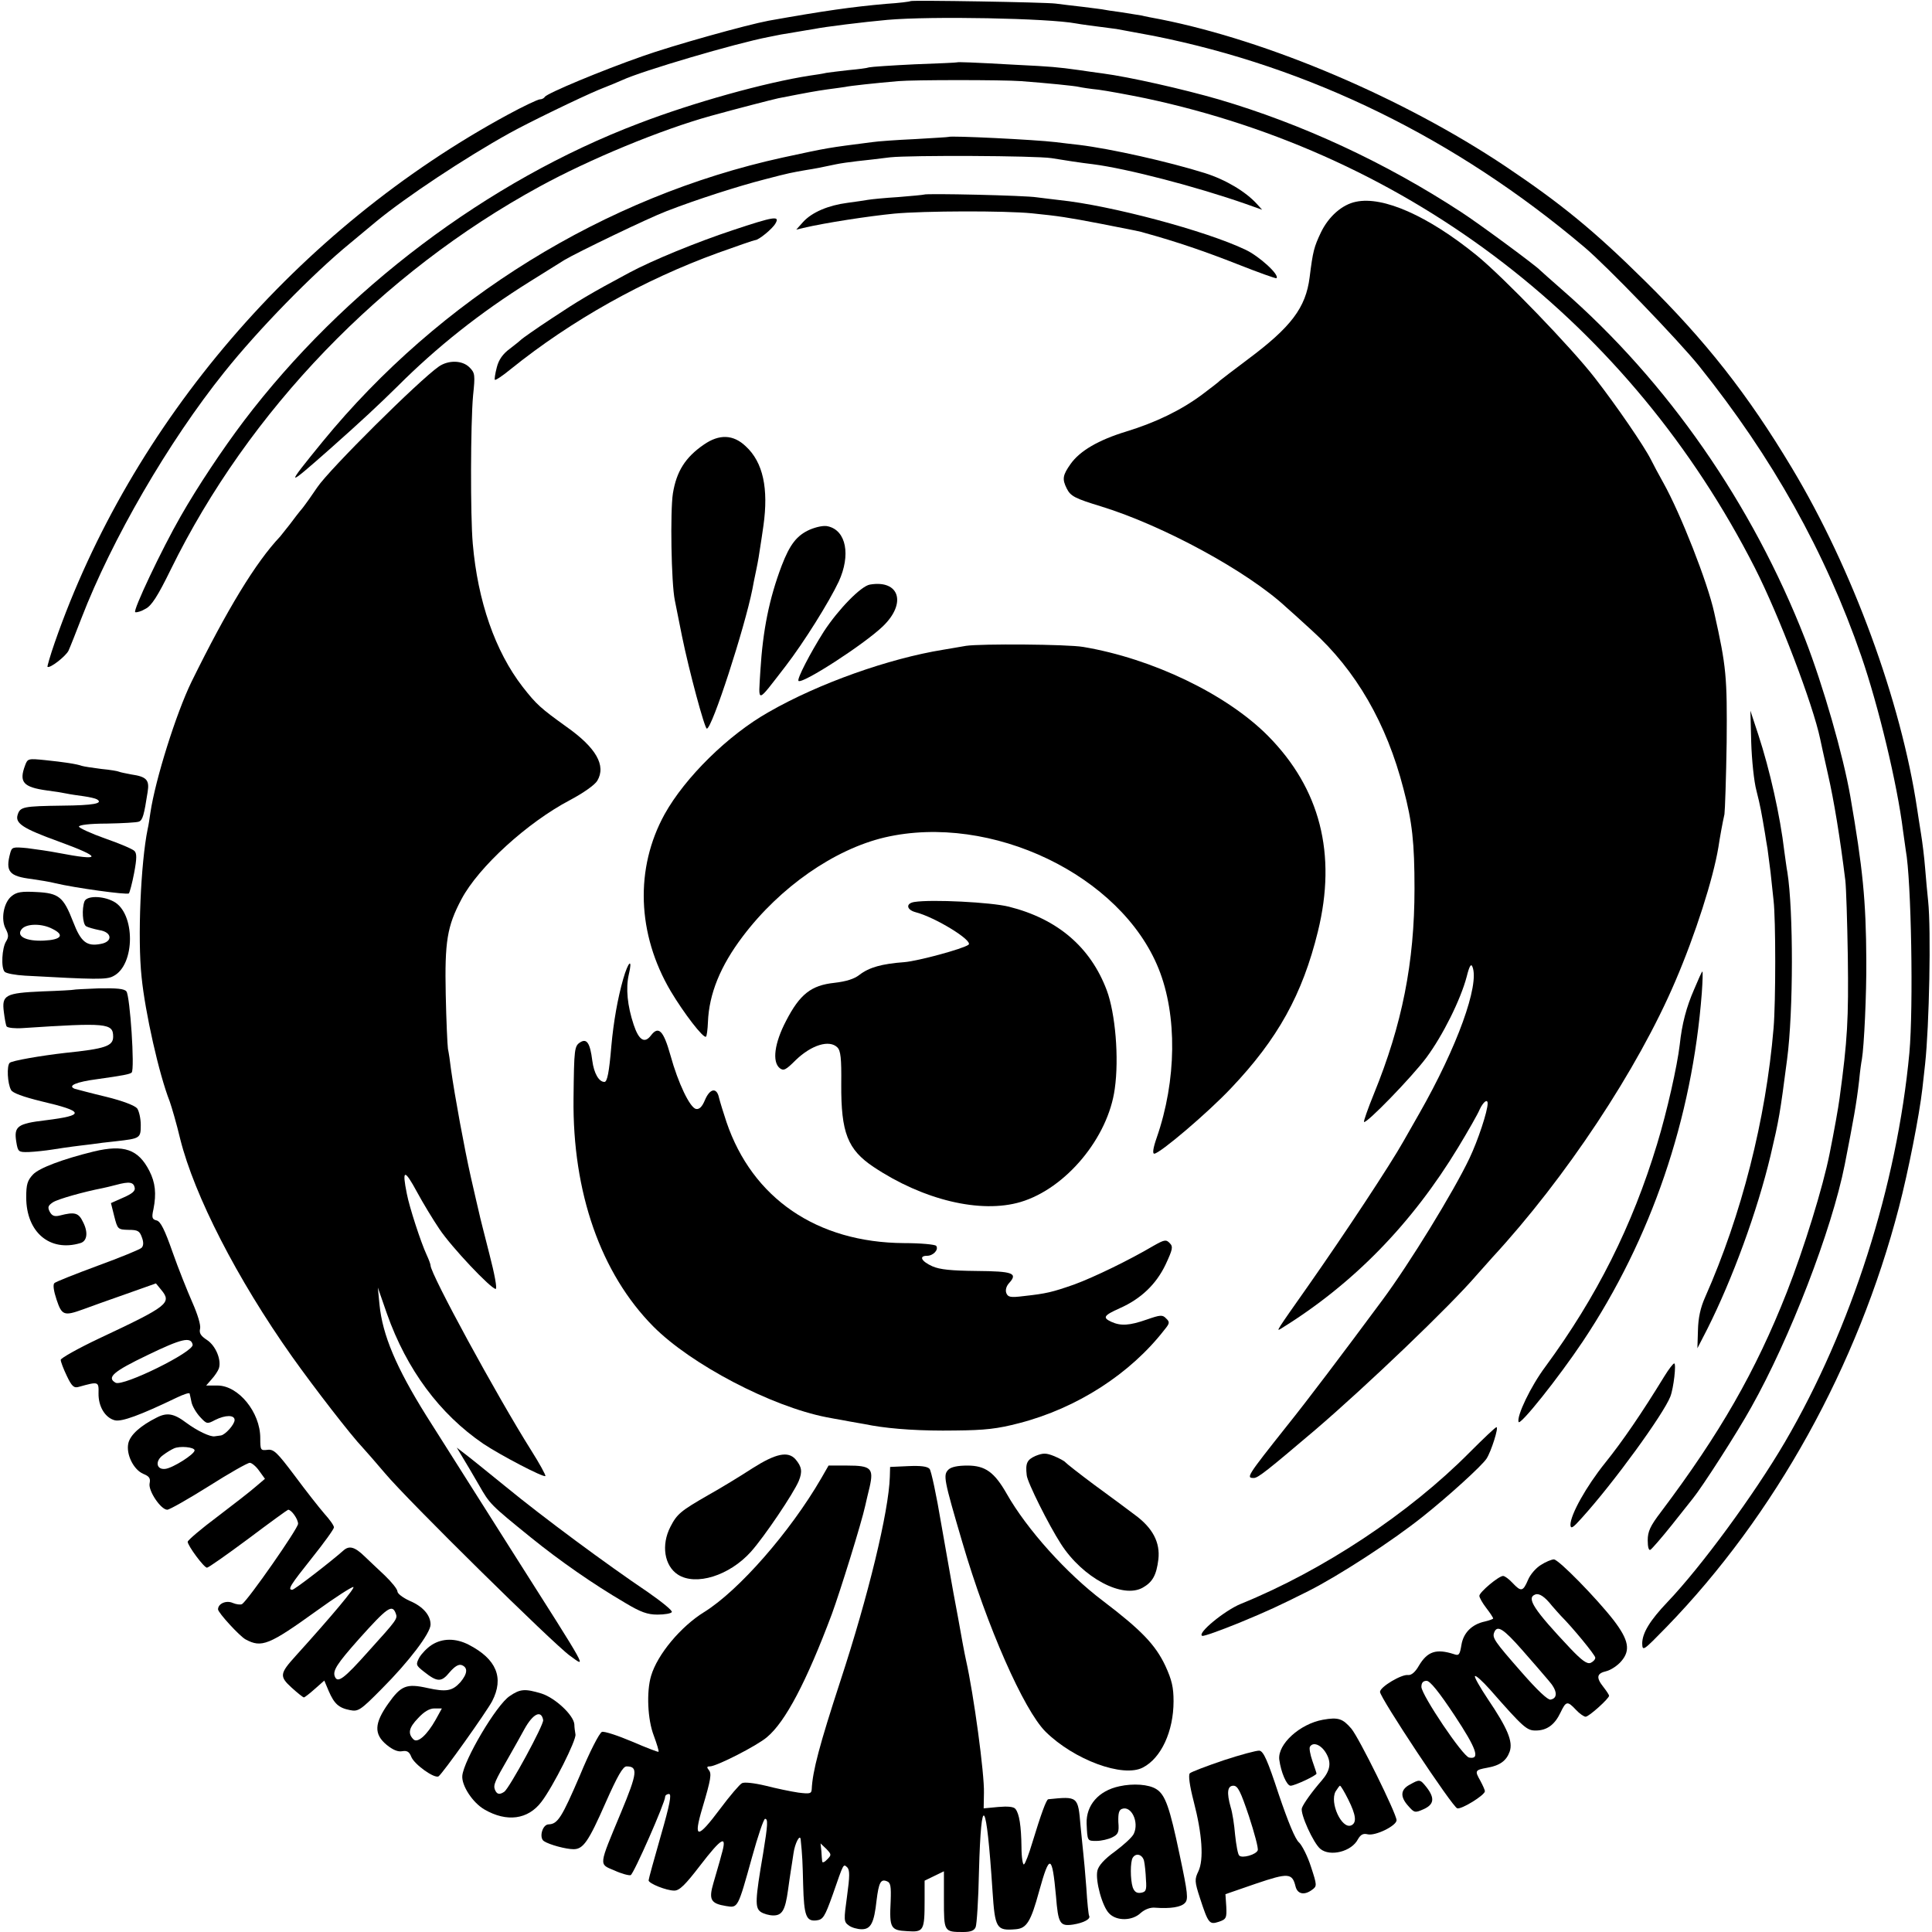 <?xml version="1.0" standalone="no"?>
<!DOCTYPE svg PUBLIC "-//W3C//DTD SVG 20010904//EN"
 "http://www.w3.org/TR/2001/REC-SVG-20010904/DTD/svg10.dtd">
<svg version="1.0" xmlns="http://www.w3.org/2000/svg"
 width="700pt" height="700pt" viewBox="0 0 700 700"
 preserveAspectRatio="xMidYMid meet">
<g transform="translate(0,700) scale(0.1,-0.1)"
fill="#000000" stroke="none">
<path d="M3299 6996 c-2 -2 -42 -7 -89 -10 -124 -11 -223 -25 -425 -61 -80
-15 -349 -90 -458 -129 -146 -51 -345 -134 -353 -147 -3 -5 -11 -9 -18 -9 -7
0 -60 -25 -117 -56 -761 -413 -1364 -1116 -1641 -1913 -16 -46 -27 -85 -26
-87 8 -7 65 37 76 58 6 13 27 66 47 118 110 285 315 639 518 892 123 154 319
355 457 468 41 34 84 70 95 79 106 87 318 228 480 318 70 39 258 130 325 158
36 14 74 30 85 35 71 33 410 133 530 156 11 2 31 6 45 9 14 2 41 7 60 10 19 3
46 8 60 10 39 8 177 25 265 33 159 14 583 6 684 -13 15 -3 68 -10 146 -20 17
-3 77 -14 135 -25 566 -113 1094 -371 1560 -765 81 -68 341 -338 416 -431 266
-332 457 -673 588 -1052 62 -180 130 -462 151 -632 4 -30 9 -62 10 -71 20
-107 28 -569 13 -734 -45 -480 -210 -998 -451 -1410 -112 -191 -303 -451 -425
-579 -64 -67 -92 -113 -92 -151 1 -29 4 -26 88 60 393 405 693 946 842 1520
34 130 74 334 85 430 4 33 8 74 10 90 15 137 22 486 11 590 -3 28 -8 82 -11
120 -3 39 -10 95 -15 125 -5 30 -11 71 -14 90 -58 388 -234 869 -454 1235
-160 267 -312 460 -532 677 -185 183 -304 280 -505 415 -371 248 -858 455
-1250 533 -27 5 -59 11 -70 14 -11 2 -45 7 -75 12 -30 4 -57 8 -60 9 -3 1 -36
5 -75 10 -38 4 -83 10 -100 12 -38 5 -521 13 -526 9z"/>
<path d="M3467 6774 c-1 -1 -70 -4 -153 -7 -83 -4 -157 -9 -165 -11 -8 -3 -41
-7 -74 -10 -33 -4 -70 -8 -81 -10 -12 -3 -39 -7 -60 -10 -161 -25 -421 -97
-619 -173 -548 -208 -1071 -603 -1432 -1079 -77 -102 -167 -237 -228 -344 -69
-120 -175 -344 -165 -348 5 -2 22 3 37 12 22 11 44 45 92 143 282 575 764
1075 1336 1387 183 100 440 206 620 256 90 25 222 59 245 64 107 21 135 26
177 32 26 3 56 8 65 9 17 4 111 14 192 21 56 5 378 5 446 0 92 -7 194 -17 210
-21 8 -2 40 -7 70 -10 30 -4 107 -18 170 -31 963 -205 1758 -818 2208 -1701
88 -173 211 -496 237 -621 2 -9 14 -66 28 -127 22 -96 44 -231 63 -385 3 -25
7 -148 9 -275 3 -228 -1 -302 -30 -515 -4 -31 -20 -121 -36 -200 -24 -121 -93
-344 -155 -502 -113 -287 -243 -513 -456 -796 -39 -51 -48 -71 -48 -103 0 -25
4 -38 10 -34 6 4 40 43 76 88 36 45 71 89 77 97 35 43 161 239 212 331 139
247 292 642 339 880 32 164 42 218 52 304 3 33 8 68 10 77 8 47 17 238 16 358
-1 218 -13 335 -58 595 -26 149 -98 400 -164 570 -191 489 -499 933 -880 1265
-41 36 -77 68 -80 71 -13 15 -223 170 -285 210 -275 180 -577 320 -880 409
-128 37 -322 81 -420 94 -22 3 -60 8 -85 12 -79 11 -103 13 -225 19 -160 9
-216 11 -218 9z"/>
<path d="M3437 6504 c-1 -1 -56 -4 -122 -8 -66 -3 -136 -8 -155 -11 -163 -21
-154 -19 -325 -56 -643 -141 -1242 -511 -1666 -1029 -137 -168 -136 -170 26
-27 115 102 176 159 245 227 142 142 299 267 480 380 58 36 114 71 125 78 43
26 304 152 370 177 108 42 261 91 355 115 91 24 100 25 151 34 32 5 53 9 109
21 14 3 48 8 75 11 28 3 82 9 120 14 74 8 526 6 585 -3 41 -7 114 -18 150 -22
124 -16 374 -81 554 -144 l59 -21 -19 21 c-41 45 -113 88 -189 112 -131 41
-340 88 -455 102 -25 3 -63 7 -85 10 -75 9 -381 24 -388 19z"/>
<path d="M3348 6295 c-2 -1 -43 -5 -93 -9 -49 -3 -99 -8 -110 -10 -11 -2 -45
-7 -75 -11 -69 -9 -128 -34 -160 -69 l-25 -28 25 6 c81 19 238 43 330 52 107
10 401 11 500 1 98 -10 125 -14 250 -38 137 -27 139 -27 158 -33 113 -31 221
-68 335 -113 76 -30 140 -53 142 -51 12 12 -63 80 -112 103 -144 69 -490 161
-674 180 -23 3 -60 7 -82 10 -41 7 -403 15 -409 10z"/>
<path d="M4913 6269 c-50 -10 -99 -53 -127 -111 -25 -53 -29 -67 -41 -163 -14
-110 -67 -180 -224 -297 -53 -40 -98 -74 -101 -77 -3 -4 -32 -26 -65 -51 -77
-57 -168 -101 -276 -134 -98 -30 -166 -69 -200 -117 -29 -41 -31 -55 -14 -89
14 -28 30 -36 125 -65 224 -69 530 -235 670 -365 9 -8 52 -46 94 -85 159 -144
270 -336 331 -573 32 -121 40 -195 40 -362 0 -267 -45 -493 -147 -743 -22 -54
-38 -100 -36 -102 8 -8 173 162 226 233 60 81 124 210 146 293 10 40 16 49 21
36 26 -65 -55 -290 -193 -532 -25 -44 -51 -89 -57 -100 -47 -84 -212 -334
-346 -525 -114 -162 -117 -166 -98 -154 261 161 474 379 643 658 35 58 70 119
77 136 13 28 29 40 29 22 0 -28 -35 -134 -66 -199 -57 -120 -217 -381 -315
-513 -146 -197 -272 -364 -346 -456 -146 -184 -149 -189 -120 -189 15 0 50 28
222 174 188 161 489 449 585 561 12 14 38 42 57 64 265 287 527 682 663 1001
73 170 137 371 156 485 5 34 15 89 22 120 2 14 6 131 8 260 2 238 -1 274 -45
470 -24 110 -122 359 -184 470 -17 30 -37 68 -45 84 -25 50 -126 197 -203 296
-84 109 -332 366 -429 445 -176 143 -339 215 -437 194z"/>
<path d="M2655 6166 c-130 -43 -291 -109 -375 -154 -142 -76 -185 -102 -280
-165 -58 -38 -107 -73 -110 -76 -3 -3 -22 -19 -42 -34 -26 -19 -41 -40 -48
-68 -6 -23 -9 -43 -7 -45 2 -3 29 15 58 39 220 177 481 323 751 421 70 25 130
46 134 46 13 0 64 42 74 61 16 28 -5 25 -155 -25z"/>
<path d="M1590 5672 c-72 -50 -396 -372 -440 -437 -18 -27 -43 -62 -54 -76
-12 -14 -32 -40 -46 -59 -14 -18 -30 -38 -35 -44 -89 -94 -192 -264 -321 -526
-56 -115 -131 -354 -149 -474 -3 -21 -7 -48 -10 -60 -25 -122 -37 -396 -22
-536 13 -129 63 -352 102 -451 7 -20 25 -81 38 -136 51 -204 206 -507 405
-788 81 -114 214 -286 257 -331 11 -12 47 -53 80 -92 82 -98 611 -619 670
-661 60 -43 76 -71 -213 384 -129 204 -267 422 -307 485 -110 176 -159 293
-170 403 l-6 62 33 -95 c72 -203 191 -363 349 -471 63 -42 218 -123 225 -117
2 3 -21 45 -52 94 -124 197 -364 638 -364 669 0 4 -6 21 -14 38 -21 45 -63
174 -72 222 -18 89 -9 91 37 6 21 -39 58 -100 81 -134 44 -66 187 -217 204
-217 6 0 -4 54 -23 127 -18 71 -35 137 -37 148 -3 11 -16 70 -30 130 -24 107
-58 292 -72 391 -3 27 -8 60 -11 74 -2 14 -6 102 -8 197 -4 192 5 247 57 345
62 117 239 278 393 359 49 26 90 55 99 70 33 55 -4 120 -112 196 -93 67 -108
80 -158 144 -100 129 -163 311 -181 519 -9 101 -8 436 1 536 8 76 7 83 -13
103 -26 26 -76 27 -111 3z"/>
<path d="M2550 5389 c-67 -46 -99 -97 -112 -177 -10 -65 -6 -324 7 -387 3 -16
15 -75 26 -130 26 -127 82 -335 90 -335 19 0 137 365 165 505 2 11 8 43 14 70
6 28 12 64 14 80 3 17 8 53 12 80 19 135 -1 230 -64 288 -45 43 -96 45 -152 6z"/>
<path d="M2934 5081 c-47 -21 -72 -53 -102 -131 -45 -119 -68 -233 -77 -380
-7 -121 -16 -122 91 16 67 87 158 233 193 307 44 96 27 185 -39 200 -15 4 -42
-2 -66 -12z"/>
<path d="M3152 4882 c-32 -5 -114 -89 -167 -170 -50 -79 -98 -172 -92 -179 13
-13 237 132 305 197 88 84 61 170 -46 152z"/>
<path d="M3500 4660 c-25 -4 -62 -11 -82 -14 -198 -32 -452 -122 -633 -226
-147 -83 -303 -237 -377 -370 -108 -196 -100 -434 22 -641 47 -79 119 -173
128 -165 3 3 6 27 7 53 4 102 45 203 126 310 135 179 332 316 515 359 385 89
856 -137 992 -476 68 -169 65 -405 -7 -612 -13 -37 -16 -58 -9 -58 20 0 195
149 278 237 170 179 259 340 315 568 69 281 8 518 -181 709 -150 151 -419 280
-669 322 -58 10 -372 12 -425 4z"/>
<path d="M6345 4310 c2 -63 10 -142 19 -175 14 -55 18 -78 31 -155 2 -14 6
-38 9 -55 2 -16 7 -55 11 -85 3 -30 8 -77 11 -103 8 -68 8 -367 0 -462 -28
-332 -116 -677 -248 -975 -17 -38 -25 -75 -26 -120 l-2 -65 36 70 c92 183 181
427 229 628 31 132 34 149 60 349 23 174 23 539 1 678 -3 14 -7 48 -11 75 -15
129 -53 297 -94 422 l-29 88 3 -115z"/>
<path d="M91 4227 c-23 -61 -7 -79 79 -91 25 -3 56 -8 70 -11 14 -3 42 -7 64
-10 21 -3 42 -8 47 -11 25 -15 -12 -22 -126 -23 -140 -2 -152 -4 -161 -33 -10
-31 19 -50 149 -97 159 -58 158 -72 -3 -41 -30 6 -80 13 -111 17 -53 5 -56 4
-62 -18 -18 -67 -4 -84 79 -94 27 -4 65 -10 84 -15 71 -17 260 -43 267 -37 3
4 12 37 19 74 10 53 10 71 1 80 -7 7 -54 27 -106 45 -51 18 -94 38 -95 43 0 6
39 11 101 11 56 1 109 4 116 7 14 5 19 24 32 108 7 43 -4 55 -59 63 -21 4 -41
8 -45 10 -3 2 -32 7 -64 10 -32 4 -64 9 -70 11 -19 7 -66 14 -134 21 -60 6
-63 6 -72 -19z"/>
<path d="M42 3753 c-29 -23 -40 -85 -21 -119 10 -20 11 -29 1 -45 -15 -24 -19
-96 -5 -110 6 -6 39 -12 74 -14 254 -14 295 -15 319 -2 81 40 81 230 1 271
-40 21 -97 21 -105 0 -10 -27 -7 -82 6 -90 7 -4 28 -10 48 -14 46 -7 50 -42 5
-50 -51 -10 -72 7 -100 80 -35 90 -51 104 -133 108 -54 3 -72 0 -90 -15z m149
-119 c44 -22 31 -39 -32 -42 -65 -3 -102 16 -80 42 17 20 73 21 112 0z"/>
<path d="M3313 3732 c-32 -5 -29 -28 4 -37 71 -18 211 -104 192 -118 -20 -15
-183 -59 -232 -63 -82 -6 -128 -19 -163 -46 -19 -15 -48 -24 -91 -29 -84 -9
-125 -41 -175 -138 -42 -80 -51 -148 -23 -171 14 -11 22 -7 58 29 57 55 122
75 151 46 12 -12 15 -40 14 -133 -1 -176 23 -237 117 -300 180 -120 388 -170
533 -127 164 49 317 233 341 410 16 112 2 274 -29 357 -59 157 -179 259 -355
303 -64 16 -279 27 -342 17z"/>
<path d="M2258 3453 c-20 -70 -35 -155 -43 -243 -8 -96 -15 -130 -25 -130 -20
0 -38 31 -44 77 -8 64 -20 81 -43 67 -22 -14 -23 -22 -25 -204 -4 -341 99
-634 289 -826 137 -138 428 -290 628 -329 17 -3 41 -8 55 -10 14 -3 39 -7 55
-10 17 -3 41 -7 55 -10 75 -13 180 -20 300 -18 109 1 154 6 234 27 208 54 401
178 525 338 19 23 20 28 6 41 -13 14 -21 13 -70 -4 -63 -22 -94 -24 -129 -8
-32 15 -27 23 31 49 77 34 132 87 166 158 26 56 28 65 15 78 -13 14 -20 12
-59 -10 -88 -52 -216 -114 -287 -140 -80 -28 -101 -33 -183 -42 -48 -6 -57 -4
-63 11 -4 11 0 25 10 36 33 36 14 43 -117 44 -92 1 -134 5 -161 17 -40 18 -50
38 -19 38 22 0 43 22 33 36 -4 5 -56 10 -117 10 -315 2 -549 162 -643 439 -11
33 -23 72 -27 88 -8 38 -33 34 -51 -9 -10 -24 -20 -34 -32 -32 -22 4 -65 93
-93 195 -25 89 -43 107 -70 72 -23 -31 -44 -19 -63 38 -23 69 -29 132 -18 181
15 62 -1 51 -20 -15z"/>
<path d="M6138 3415 c-28 -64 -44 -125 -52 -200 -9 -77 -46 -242 -82 -360 -90
-297 -219 -554 -405 -807 -53 -71 -104 -178 -97 -200 5 -15 144 159 233 292
248 372 396 806 431 1263 3 42 4 77 2 77 -2 0 -15 -29 -30 -65z"/>
<path d="M267 3414 c-1 -1 -53 -4 -114 -6 -134 -6 -147 -13 -139 -75 3 -24 7
-47 10 -52 4 -5 30 -8 58 -6 305 20 328 18 328 -31 0 -34 -28 -44 -175 -59
-87 -10 -192 -28 -200 -36 -11 -11 -8 -75 5 -98 5 -11 44 -25 109 -41 158 -37
161 -51 16 -69 -102 -12 -115 -22 -106 -78 6 -37 8 -38 46 -37 22 1 60 5 85 9
25 4 59 9 75 11 17 2 46 6 65 8 19 3 60 8 90 11 88 10 90 11 90 59 0 23 -6 50
-13 60 -8 10 -51 27 -112 42 -55 13 -106 27 -114 29 -28 11 5 25 81 35 93 13
119 18 125 24 12 11 -6 278 -19 294 -8 10 -36 12 -100 11 -49 -2 -90 -4 -91
-5z"/>
<path d="M340 2828 c-114 -28 -198 -60 -220 -83 -21 -22 -25 -37 -25 -83 0
-127 86 -199 196 -166 25 7 29 39 10 76 -16 34 -30 38 -84 24 -20 -5 -29 -1
-37 14 -8 16 -6 22 12 34 19 12 112 38 179 51 9 2 32 7 50 12 48 13 63 10 67
-10 3 -12 -9 -22 -41 -36 l-45 -20 12 -48 c12 -47 13 -48 52 -49 33 0 40 -4
48 -27 7 -18 6 -31 -1 -38 -6 -6 -77 -35 -159 -65 -81 -30 -152 -58 -157 -63
-6 -6 -2 -30 8 -60 19 -57 27 -60 96 -35 24 9 94 34 154 55 l110 39 18 -22
c41 -49 28 -59 -225 -178 -76 -36 -138 -71 -138 -77 0 -7 10 -33 22 -58 18
-38 26 -45 43 -40 72 20 73 20 72 -23 -1 -48 24 -89 59 -98 25 -6 91 18 224
82 25 12 46 19 47 15 1 -3 4 -18 7 -32 3 -14 17 -38 31 -53 24 -26 26 -26 54
-11 38 19 71 19 71 0 0 -16 -34 -54 -50 -56 -6 -1 -16 -2 -22 -3 -16 -3 -64
20 -103 49 -45 34 -70 38 -107 19 -60 -30 -96 -63 -103 -93 -9 -40 19 -96 54
-111 22 -9 27 -16 23 -35 -5 -27 41 -95 64 -95 8 0 75 38 150 85 74 47 141 85
149 85 7 0 23 -13 34 -29 l21 -29 -33 -28 c-18 -16 -81 -65 -139 -109 -59 -44
-107 -85 -108 -91 0 -14 59 -94 70 -94 5 0 72 47 150 105 77 58 142 105 144
105 12 0 36 -34 36 -51 0 -17 -180 -275 -203 -291 -6 -3 -21 -1 -33 4 -24 11
-54 -2 -54 -23 0 -12 79 -98 100 -109 58 -31 84 -21 259 105 65 47 124 85 131
85 10 0 -76 -103 -209 -250 -58 -64 -59 -74 -14 -115 21 -19 41 -35 44 -35 3
0 21 14 40 31 l34 30 16 -38 c20 -46 36 -61 77 -69 30 -6 38 -1 115 77 98 98
177 202 177 233 0 34 -28 66 -76 86 -24 11 -44 26 -44 34 0 8 -21 34 -46 58
-26 24 -58 55 -73 69 -36 35 -56 40 -77 21 -45 -40 -177 -142 -185 -142 -18 0
-7 17 71 115 44 55 80 105 80 111 0 7 -16 29 -35 50 -19 22 -67 83 -107 137
-64 85 -76 97 -99 94 -25 -3 -26 -1 -26 43 0 93 -79 190 -155 190 l-41 0 20
23 c11 12 23 30 26 39 10 30 -11 82 -43 103 -23 15 -29 25 -25 41 3 13 -9 52
-28 95 -18 41 -51 123 -72 183 -28 80 -43 110 -57 114 -17 4 -19 10 -12 41 11
56 7 96 -15 139 -40 78 -92 96 -201 70z m358 -700 c5 -26 -251 -152 -279 -138
-34 19 -8 41 115 100 124 60 158 68 164 38z m7 -383 c0 -14 -79 -64 -106 -67
-33 -4 -38 29 -8 50 13 10 30 20 39 24 21 10 75 5 75 -7z m729 -591 c7 -19 5
-22 -99 -137 -89 -100 -112 -117 -122 -91 -8 21 8 46 87 135 104 116 121 128
134 93z"/>
<path d="M6030 2013 c-82 -134 -152 -236 -214 -313 -69 -86 -126 -188 -126
-225 1 -16 9 -11 41 25 116 128 296 376 321 440 12 31 22 120 14 120 -4 0 -20
-21 -36 -47z"/>
<path d="M5325 1738 c-219 -221 -531 -428 -829 -549 -59 -24 -161 -108 -140
-116 6 -2 64 19 131 46 109 45 145 62 253 116 111 56 305 182 415 270 93 74
214 184 231 210 17 26 45 115 36 114 -4 0 -47 -41 -97 -91z"/>
<path d="M1676 1720 c12 -19 38 -64 59 -100 40 -70 41 -71 189 -191 104 -84
224 -168 342 -237 55 -33 80 -42 116 -42 26 0 49 4 52 9 4 5 -36 37 -86 72
-150 101 -381 272 -515 382 -69 56 -137 111 -152 122 l-26 20 21 -35z"/>
<path d="M3752 1725 c-31 -14 -37 -26 -32 -70 2 -25 80 -181 124 -249 79 -123
224 -200 297 -158 35 20 49 45 56 102 7 61 -20 114 -86 162 -25 19 -91 68
-146 108 -55 41 -102 78 -105 82 -3 4 -21 14 -40 22 -30 12 -40 12 -68 1z"/>
<path d="M2726 1680 c-43 -28 -115 -72 -160 -97 -99 -57 -113 -68 -137 -115
-34 -66 -22 -141 27 -173 65 -42 187 -4 265 83 49 55 154 211 173 256 14 34
11 52 -12 79 -27 30 -71 21 -156 -33z"/>
<path d="M2975 1643 c-112 -193 -298 -406 -424 -484 -84 -52 -169 -153 -192
-231 -17 -57 -13 -158 10 -217 11 -30 19 -56 17 -58 -1 -2 -45 15 -96 37 -52
22 -101 38 -109 35 -9 -3 -45 -73 -80 -158 -65 -151 -80 -176 -113 -177 -23 0
-36 -49 -17 -61 20 -13 80 -29 107 -29 35 0 54 27 116 168 43 97 63 132 76
132 42 0 40 -23 -20 -167 -82 -197 -81 -186 -24 -210 26 -12 53 -19 59 -17 11
4 125 263 125 284 0 5 6 10 14 10 10 0 3 -38 -30 -152 -24 -84 -44 -156 -44
-161 0 -11 64 -37 93 -37 19 0 40 21 93 90 80 104 100 115 78 40 -7 -28 -21
-73 -29 -102 -18 -61 -10 -75 46 -84 43 -7 42 -9 94 178 21 76 42 138 47 138
11 0 10 -21 -7 -125 -29 -169 -30 -197 -9 -212 10 -7 31 -13 46 -13 32 0 43
19 53 91 3 24 8 55 10 69 2 14 7 43 10 65 5 37 24 72 26 50 6 -57 7 -83 9
-165 3 -112 11 -132 48 -128 24 3 30 12 59 93 41 118 38 112 53 99 9 -10 9
-32 -1 -104 -12 -87 -12 -93 6 -106 10 -8 32 -14 47 -14 33 0 45 22 54 105 8
64 15 78 37 69 14 -5 16 -18 14 -73 -5 -97 0 -105 60 -108 60 -4 63 1 63 113
l0 70 35 17 35 17 0 -104 c0 -115 0 -116 70 -116 27 0 40 5 45 18 4 9 10 100
12 202 8 293 27 266 49 -71 9 -136 14 -145 84 -139 40 3 55 28 85 138 38 137
47 134 61 -18 8 -100 14 -110 62 -103 38 6 65 20 58 32 -2 3 -7 49 -10 101 -4
52 -9 109 -11 125 -2 17 -6 61 -10 99 -9 108 -9 108 -117 97 -7 -1 -26 -53
-58 -158 -12 -40 -25 -75 -30 -78 -4 -3 -9 25 -9 62 -1 78 -8 122 -22 139 -6
8 -28 10 -62 7 l-53 -5 1 56 c2 69 -37 357 -65 481 -5 22 -18 92 -29 155 -12
63 -23 124 -25 136 -2 11 -18 103 -36 204 -17 102 -36 191 -42 198 -8 9 -32
12 -77 10 l-66 -3 -1 -36 c-4 -126 -78 -431 -179 -739 -76 -233 -101 -327
-104 -393 -1 -16 -7 -17 -48 -12 -27 4 -80 15 -119 25 -42 10 -78 14 -86 9 -8
-4 -44 -46 -79 -93 -83 -111 -98 -110 -64 4 31 104 34 124 23 137 -8 10 -7 13
4 13 24 0 171 75 207 106 67 56 143 201 235 446 30 82 107 329 121 393 2 11
10 42 16 68 15 67 5 77 -81 77 l-68 0 -27 -47z m22 -1380 c-9 -10 -17 -13 -18
-8 -1 6 -2 23 -3 38 l-3 28 21 -20 c19 -20 19 -22 3 -38z"/>
<path d="M3436 1675 c-19 -20 -17 -33 51 -264 89 -304 222 -606 301 -685 103
-102 281 -168 353 -130 66 34 111 131 111 240 0 50 -6 77 -30 129 -36 76 -87
129 -225 234 -133 100 -277 261 -349 388 -45 79 -78 103 -143 103 -35 0 -59
-5 -69 -15z"/>
<path d="M5583 1330 c-18 -11 -39 -35 -47 -55 -18 -42 -25 -43 -56 -10 -13 14
-28 25 -34 25 -16 0 -86 -59 -86 -72 0 -6 11 -26 25 -44 14 -18 25 -35 25 -38
0 -2 -13 -7 -30 -11 -47 -10 -78 -41 -85 -85 -6 -36 -9 -40 -28 -33 -63 20
-95 10 -126 -42 -13 -23 -27 -35 -39 -34 -23 4 -102 -43 -102 -61 0 -21 263
-418 280 -422 16 -4 100 48 100 62 0 5 -8 22 -17 39 -20 35 -19 38 25 46 46 8
70 25 82 59 12 36 -7 83 -80 191 -28 42 -49 79 -46 82 3 4 27 -18 54 -48 122
-139 134 -149 166 -149 41 0 69 21 90 65 20 42 25 43 56 10 13 -14 29 -25 35
-25 12 0 85 66 85 76 0 3 -9 17 -20 31 -28 35 -25 50 10 58 16 4 41 20 55 37
33 39 26 76 -28 147 -63 81 -200 221 -217 221 -8 0 -30 -9 -47 -20z m40 -148
c10 -12 25 -28 32 -36 44 -44 125 -143 125 -152 0 -7 -8 -15 -17 -19 -13 -5
-32 9 -73 52 -134 142 -161 184 -127 196 14 5 34 -8 60 -41z m-109 -159 c38
-43 81 -93 97 -112 32 -36 34 -64 7 -69 -10 -2 -48 34 -104 98 -101 115 -108
126 -100 146 11 27 33 13 100 -63z m-244 -238 c80 -121 94 -161 53 -153 -23 4
-172 226 -173 256 0 15 6 22 19 22 12 0 44 -39 101 -125z"/>
<path d="M1564 1040 c-17 -11 -37 -32 -45 -46 -13 -25 -12 -28 16 -50 49 -39
64 -40 94 -3 19 22 33 30 44 26 23 -9 21 -31 -5 -62 -29 -32 -51 -36 -119 -21
-76 17 -96 9 -142 -56 -51 -72 -53 -111 -6 -150 22 -18 41 -26 56 -23 18 3 26
-2 33 -20 11 -28 84 -80 99 -71 14 9 174 234 194 272 44 85 16 153 -85 205
-47 24 -95 24 -134 -1z m15 -270 c-32 -57 -66 -87 -81 -72 -21 21 -17 42 17
77 21 23 41 35 59 35 l27 0 -22 -40z"/>
<path d="M1847 855 c-48 -31 -167 -233 -172 -289 -3 -35 37 -97 80 -122 81
-47 158 -37 207 28 42 55 127 224 123 244 -2 11 -4 27 -4 36 -2 33 -69 96
-119 112 -60 18 -77 17 -115 -9z m121 -87 c3 -17 -123 -248 -141 -260 -18 -12
-27 -9 -34 8 -6 17 -1 29 51 119 19 33 44 78 56 100 31 56 61 71 68 33z"/>
<path d="M4793 769 c-83 -15 -164 -88 -158 -144 6 -46 27 -95 41 -95 15 0 94
37 94 44 0 2 -7 23 -15 46 -8 23 -12 46 -9 51 11 19 40 8 58 -22 21 -35 16
-64 -15 -100 -34 -39 -66 -83 -72 -100 -7 -20 42 -128 67 -148 35 -29 113 -10
136 35 10 17 19 22 35 18 28 -7 105 31 105 51 0 23 -136 299 -164 332 -31 36
-47 42 -103 32z m92 -289 c28 -56 32 -85 10 -94 -34 -13 -78 82 -56 123 7 11
14 21 16 21 3 0 16 -22 30 -50z"/>
<path d="M4433 622 c-62 -21 -117 -42 -122 -47 -6 -6 -1 -44 14 -102 31 -119
37 -211 17 -253 -14 -29 -14 -37 6 -98 30 -92 34 -96 68 -85 27 9 29 14 27 55
l-3 45 110 38 c118 40 132 39 144 -10 7 -28 32 -33 60 -12 18 13 18 16 -4 83
-12 38 -32 77 -43 88 -14 11 -40 75 -74 175 -40 122 -55 156 -70 158 -10 1
-69 -15 -130 -35z m92 -202 c20 -61 35 -117 32 -124 -6 -16 -57 -30 -67 -19
-5 4 -11 38 -15 75 -3 37 -10 82 -16 100 -15 53 -12 78 10 78 16 0 26 -21 56
-110z"/>
<path d="M5108 534 c-34 -18 -36 -44 -5 -78 21 -24 24 -25 55 -11 38 17 41 40
11 79 -24 30 -25 30 -61 10z"/>
<path d="M4056 528 c-76 -16 -121 -69 -119 -135 3 -64 2 -63 36 -63 17 0 43 6
57 13 22 11 25 19 22 55 -1 31 2 44 13 48 34 13 63 -48 43 -90 -5 -12 -36 -40
-68 -64 -39 -28 -60 -52 -64 -70 -8 -36 18 -131 43 -155 27 -28 84 -27 114 2
15 13 35 21 53 19 55 -4 93 2 107 17 13 13 11 34 -19 175 -36 172 -52 218 -85
238 -27 17 -83 21 -133 10z m89 -270 c3 -13 6 -43 7 -68 3 -39 0 -45 -19 -48
-15 -2 -23 4 -29 20 -9 29 -9 92 0 107 12 19 35 12 41 -11z"/>
</g>
</svg>
